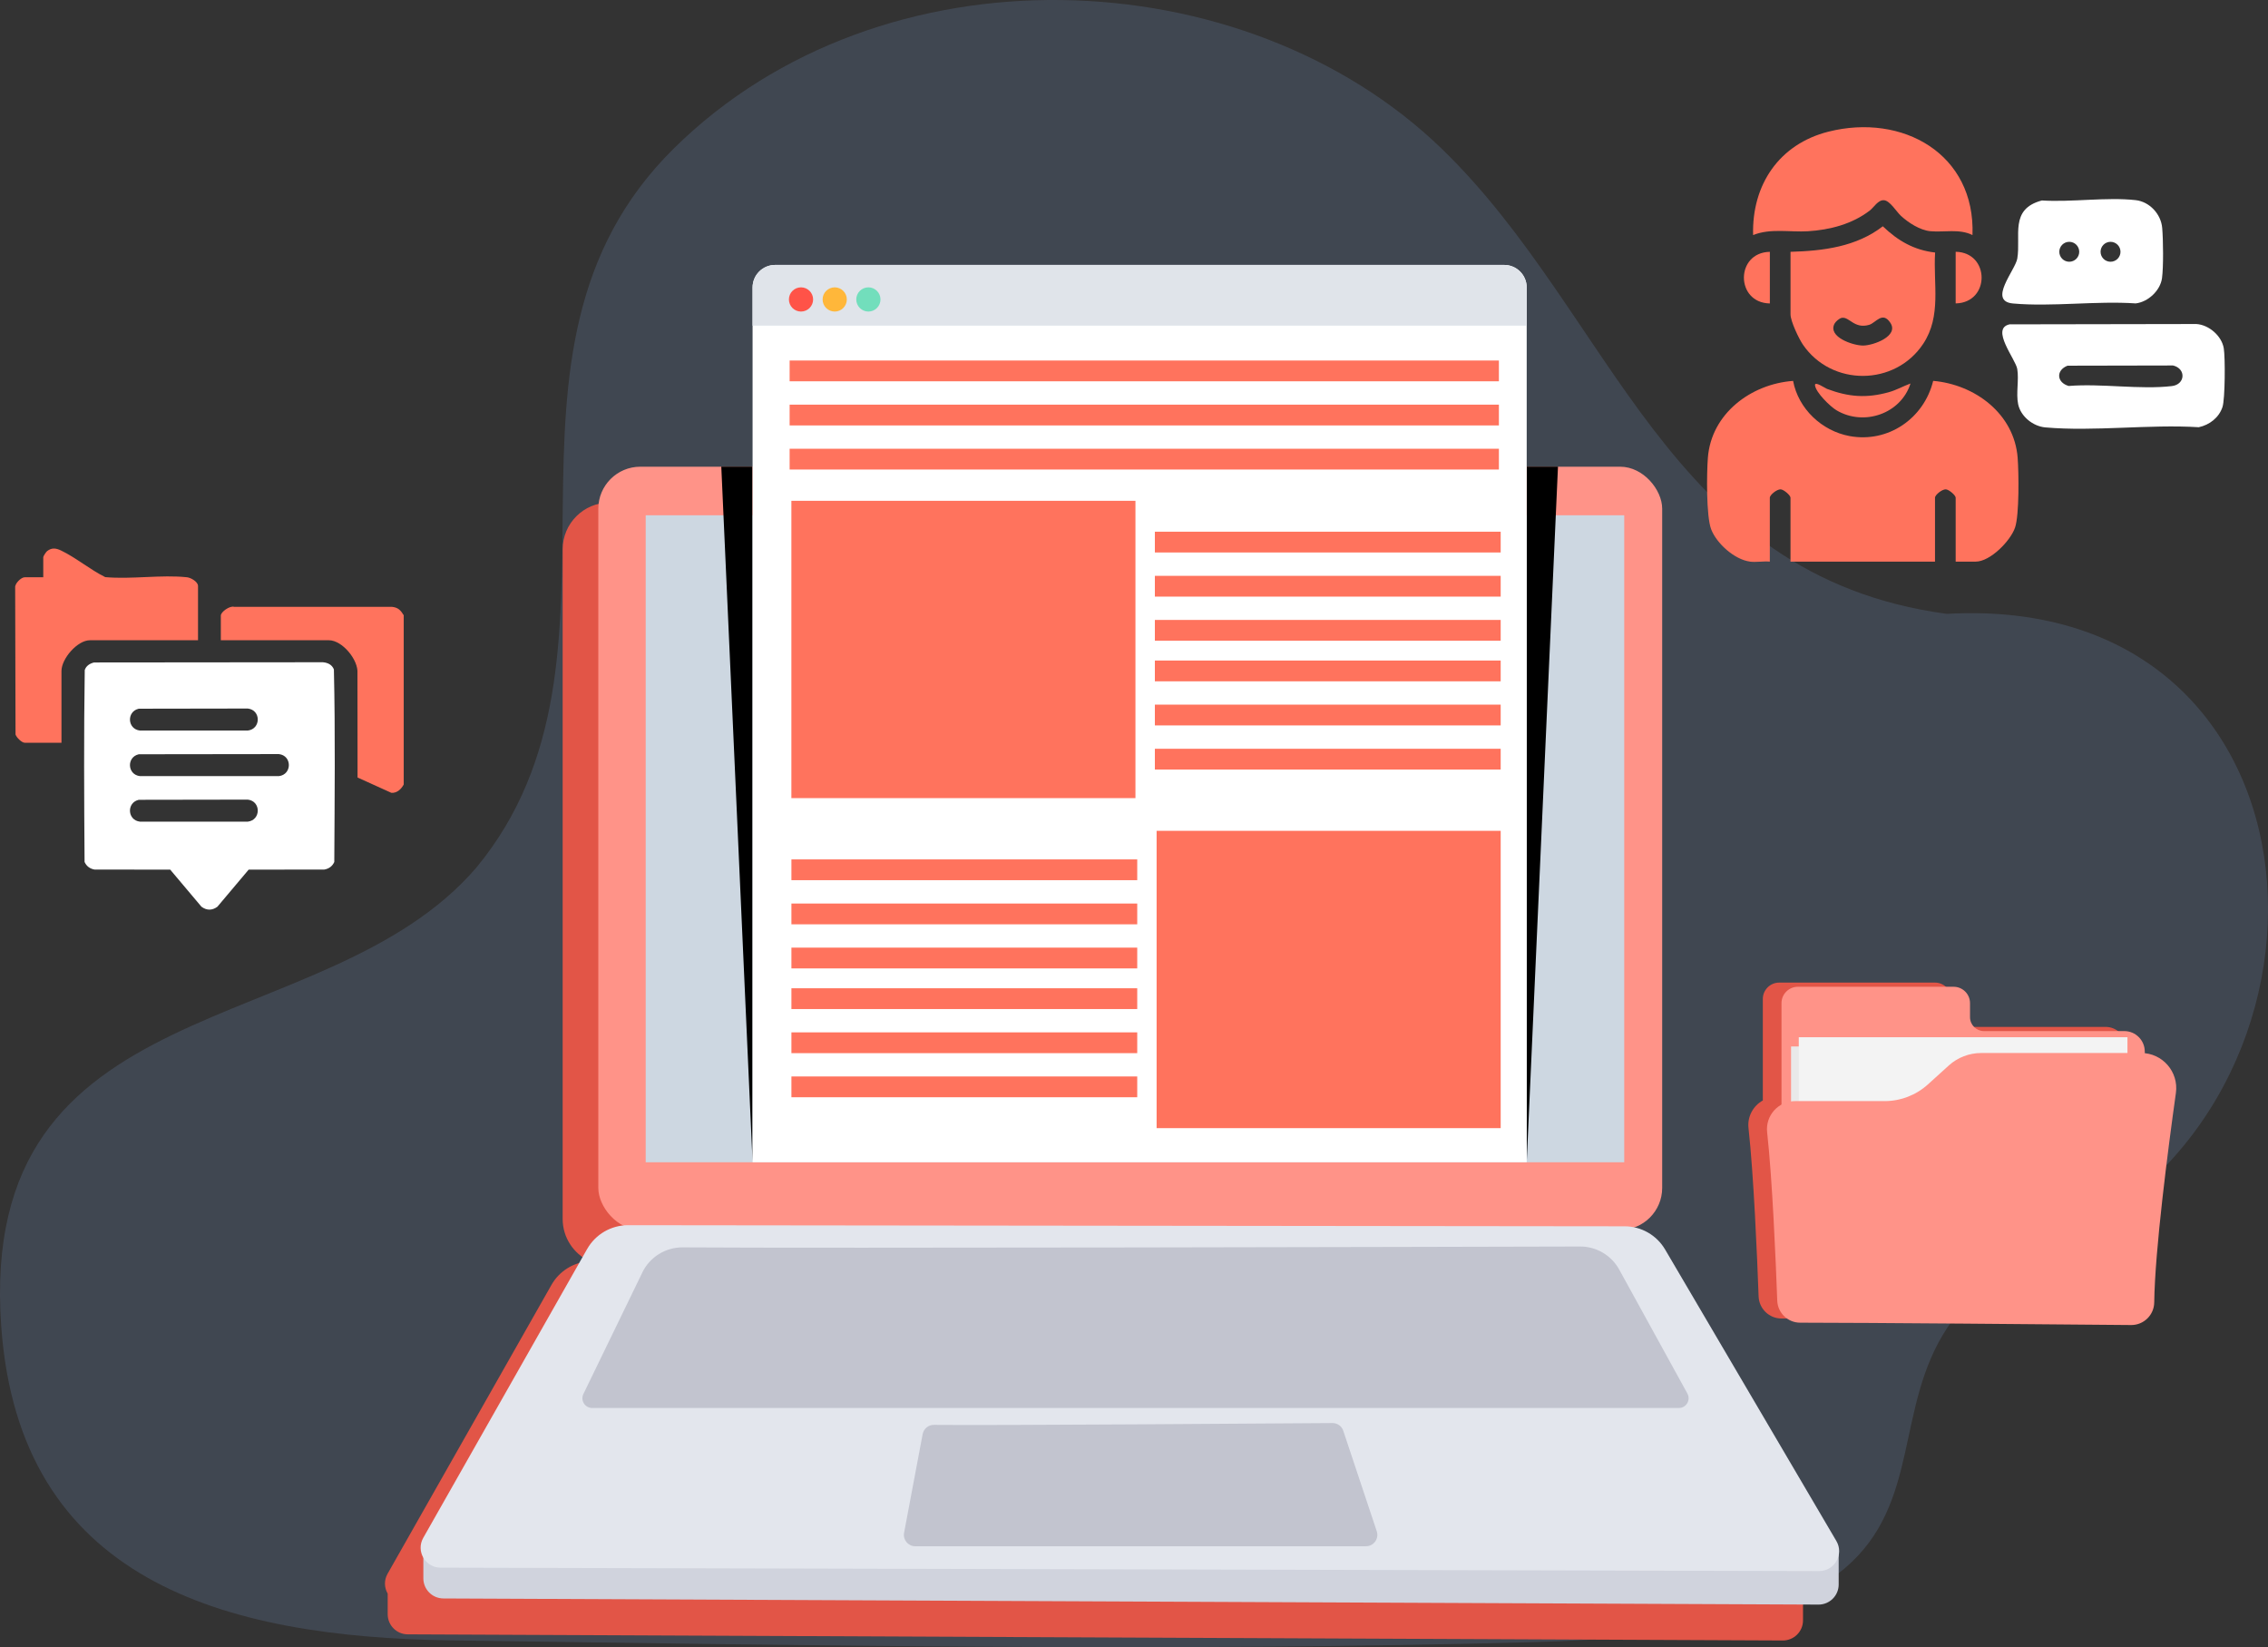 <?xml version="1.0" encoding="UTF-8"?>
<svg xmlns="http://www.w3.org/2000/svg" viewBox="0 0 635.31 461.28">
  <rect x="0" y="0" width="635.31" height="461.28" fill="#333333" stroke="none"/>
  <defs>
    <style>
      .cls-1 {
        fill: #e25547;
      }

      .cls-2 {
        fill: #ff735d;
      }

      .cls-3 {
        fill: #ff9388;
      }

      .cls-4 {
        fill: #fff;
      }

      .cls-5 {
        mix-blend-mode: soft-light;
      }

      .cls-6 {
        fill: #e9e9e9;
      }

      .cls-7 {
        fill: #ffb73a;
      }

      .cls-8 {
        fill: #72debc;
      }

      .cls-9 {
        fill: #90bafd;
        fill-rule: evenodd;
      }

      .cls-10 {
        isolation: isolate;
      }

      .cls-11 {
        opacity: .15;
      }

      .cls-12 {
        fill: #c2c4cf;
      }

      .cls-13 {
        fill: #cdd7e1;
      }

      .cls-14 {
        fill: #ff5348;
      }

      .cls-15 {
        fill: #e3e6ed;
      }

      .cls-16 {
        fill: #e0e4ea;
      }

      .cls-17 {
        fill: #d0d3dd;
      }

      .cls-18 {
        fill: #f3f3f3;
      }
    </style>
  </defs>
  <g class="cls-10">
    <g id="Layer_2" data-name="Layer 2">
      <g id="Layer_1-2" data-name="Layer 1">
        <g>
          <g class="cls-11">
            <path class="cls-9" d="M545.27,171.9c-78.59-10.58-93.31-83.72-141.42-130.25-55.19-53.38-156.78-57.62-215.08-.09-58.33,57.55-6.21,142.02-55.37,201.46C90.76,292.51-6.53,275.43.35,371.48c5.08,70.97,61.71,87,125.82,87.9,100.98,1.41,202.98,3.22,304,.48,155.1-4.21,66.64-76.4,144.1-110.63,89.13-39.4,81.67-183.58-28.99-177.32"/>
          </g>
          <g>
            <path class="cls-1" d="M504.41,441.58l-47.97-81.63c-2.02-3.44-5.48-5.74-9.36-6.33,4.98-1.86,8.53-6.64,8.53-12.27v-187.5c0-7.24-5.87-13.11-13.11-13.11H170.72c-7.24,0-13.11,5.87-13.11,13.11v187.5c0,5.24,3.08,9.75,7.52,11.85-4.42.27-8.44,2.73-10.65,6.62l-45.91,80.9c-1.06,1.86-.91,3.95.03,5.57v5.77c0,3.1,2.51,5.62,5.61,5.63l385.19,1.72c3.12.01,5.66-2.51,5.66-5.63v-8.23c.27-1.28.11-2.68-.65-3.96Z"/>
            <g>
              <path class="cls-17" d="M118.59,435.67v6.34c0,3.1,2.51,5.62,5.61,5.63l385.19,1.72c3.12.01,5.66-2.51,5.66-5.63v-8.94s-396.46,1.99-396.46.88Z"/>
              <rect class="cls-3" x="167.6" y="130.7" width="298.01" height="213.72" rx="11.76" ry="11.76"/>
              <path class="cls-15" d="M164.47,349.77l-45.91,80.9c-2.11,3.72.57,8.34,4.85,8.35l386.16.95c4.33.01,7.03-4.69,4.83-8.42l-47.97-81.63c-2.36-4.02-6.68-6.49-11.34-6.5l-279.15-.31c-4.75,0-9.13,2.54-11.47,6.67Z"/>
              <rect class="cls-13" x="180.87" y="144.3" width="274.11" height="181.19"/>
              <path class="cls-12" d="M179.93,356.36l-16.51,34.02c-.88,1.81.44,3.92,2.46,3.92h304.4c2.08,0,3.39-2.23,2.39-4.05l-19.09-34.7c-2.2-4-6.41-6.49-10.98-6.47-38.14.1-212.18.52-251.35.24-4.82-.03-9.23,2.7-11.33,7.04Z"/>
              <path class="cls-12" d="M258.45,401.63l-5.2,27.62c-.37,1.96,1.13,3.77,3.12,3.77h126.27c2.17,0,3.7-2.13,3.02-4.19l-9.38-28.14c-.44-1.31-1.66-2.18-3.04-2.17-14.77.11-95.88.7-111.63.51-1.54-.02-2.87,1.07-3.16,2.59Z"/>
            </g>
          </g>
          <g>
            <g>
              <path class="cls-5" d="M427.66,325.46l8.76-194.77h-8.75s0,196.13,0,194.77Z"/>
              <path class="cls-5" d="M210.81,325.46l-8.76-194.77h8.75s0,196.13,0,194.77Z"/>
            </g>
            <g>
              <g>
                <path class="cls-4" d="M427.66,80.51v244.95h-216.85V80.51c0-3.49,2.83-6.32,6.33-6.32h204.2c3.49,0,6.32,2.83,6.32,6.32Z"/>
                <path class="cls-16" d="M427.66,80.51v10.69h-216.85v-10.69c0-3.49,2.83-6.32,6.33-6.32h204.2c3.49,0,6.32,2.83,6.32,6.32Z"/>
                <g>
                  <path class="cls-14" d="M227.77,83.86c0,1.87-1.52,3.39-3.39,3.39s-3.39-1.52-3.39-3.39,1.52-3.39,3.39-3.39,3.39,1.52,3.39,3.39Z"/>
                  <path class="cls-8" d="M246.64,83.86c0,1.87-1.52,3.39-3.39,3.39s-3.39-1.52-3.39-3.39,1.52-3.39,3.39-3.39,3.39,1.52,3.39,3.39Z"/>
                  <path class="cls-7" d="M237.21,83.86c0,1.87-1.52,3.39-3.39,3.39s-3.39-1.52-3.39-3.39,1.52-3.39,3.39-3.39,3.39,1.52,3.39,3.39Z"/>
                </g>
              </g>
              <g>
                <g>
                  <rect class="cls-2" x="221.19" y="100.96" width="198.68" height="5.82"/>
                  <rect class="cls-2" x="221.19" y="113.32" width="198.68" height="5.82"/>
                  <rect class="cls-2" x="221.19" y="125.67" width="198.68" height="5.82"/>
                </g>
                <g>
                  <g>
                    <rect class="cls-2" x="323.5" y="148.9" width="96.87" height="5.82"/>
                    <rect class="cls-2" x="323.5" y="161.26" width="96.87" height="5.82"/>
                    <rect class="cls-2" x="323.5" y="173.61" width="96.87" height="5.82"/>
                  </g>
                  <g>
                    <rect class="cls-2" x="323.5" y="184.98" width="96.87" height="5.82"/>
                    <rect class="cls-2" x="323.5" y="197.33" width="96.87" height="5.82"/>
                    <rect class="cls-2" x="323.5" y="209.69" width="96.87" height="5.82"/>
                  </g>
                </g>
                <rect class="cls-2" x="221.68" y="140.25" width="96.38" height="83.26"/>
                <g>
                  <g>
                    <rect class="cls-2" x="221.68" y="301.47" width="96.87" height="5.82" transform="translate(540.24 608.75) rotate(180)"/>
                    <rect class="cls-2" x="221.68" y="289.11" width="96.87" height="5.82" transform="translate(540.24 584.04) rotate(180)"/>
                    <rect class="cls-2" x="221.68" y="276.75" width="96.87" height="5.82" transform="translate(540.24 559.33) rotate(180)"/>
                  </g>
                  <g>
                    <rect class="cls-2" x="221.68" y="265.39" width="96.87" height="5.82" transform="translate(540.24 536.59) rotate(180)"/>
                    <rect class="cls-2" x="221.68" y="253.03" width="96.87" height="5.82" transform="translate(540.24 511.88) rotate(180)"/>
                    <rect class="cls-2" x="221.68" y="240.68" width="96.87" height="5.82" transform="translate(540.24 487.17) rotate(180)"/>
                  </g>
                </g>
                <rect class="cls-2" x="323.99" y="232.67" width="96.38" height="83.26" transform="translate(744.36 548.6) rotate(180)"/>
              </g>
            </g>
          </g>
          <g>
            <path class="cls-1" d="M595.56,293.78v-.46c0-3.17-2.57-5.74-5.74-5.74h-39.31c-2.16,0-3.9-1.75-3.9-3.9v-3.92c0-2.54-2.06-4.59-4.59-4.59h-43.63c-2.54,0-4.59,2.06-4.59,4.59v28.42c-2.67,1.48-4.38,4.47-4.01,7.75,1.46,13.17,2.43,36.12,2.83,47.13.13,3.45,2.96,6.18,6.41,6.18,18.54,0,73.49.49,92.71.66,3.53.03,6.43-2.8,6.48-6.33.19-14.67,3.87-42.96,6.07-58.66.78-5.57-3.26-10.58-8.72-11.13Z"/>
            <g>
              <path class="cls-3" d="M551.84,284.85v-3.92c0-2.54-2.06-4.59-4.59-4.59h-43.63c-2.54,0-4.59,2.06-4.59,4.59v80.19h101.76v-66.63c0-3.17-2.57-5.74-5.74-5.74h-39.31c-2.16,0-3.9-1.75-3.9-3.91Z"/>
              <rect class="cls-6" x="501.71" y="293.06" width="92.07" height="66.55"/>
              <rect class="cls-18" x="503.87" y="290.47" width="92.07" height="66.55"/>
              <path class="cls-3" d="M497.84,364.22c-.4-11.01-1.37-33.96-2.83-47.13-.52-4.66,3.12-8.73,7.81-8.73h25.1c4.48,0,8.81-1.67,12.13-4.68l5.84-5.29c2.48-2.25,5.72-3.5,9.07-3.5h44.82c5.97,0,10.56,5.28,9.73,11.19-2.2,15.7-5.88,43.99-6.07,58.66-.05,3.53-2.94,6.36-6.48,6.33-19.22-.17-74.17-.66-92.71-.66-3.45,0-6.28-2.73-6.41-6.18Z"/>
            </g>
          </g>
          <g>
            <path class="cls-4" d="M26.3,185.52l64.15-.06c1.37.12,2.57.68,3.08,2.02.41,17.92.2,35.96.11,53.91-.53,1.18-1.48,1.89-2.77,2.12l-21.22.03-8.75,10.38c-1.47,1.09-3.01,1.08-4.47,0l-8.75-10.38-21.22-.03c-1.29-.23-2.23-.94-2.77-2.12-.13-17.89-.22-35.87.05-53.75.39-1.18,1.41-1.82,2.56-2.11ZM38.84,198.48c-3.41.79-3.19,5.71.37,6.11h30.19c3.73-.43,3.75-5.76,0-6.17l-30.56.05ZM38.84,211.24c-3.41.79-3.19,5.71.37,6.11h38.9c3.73-.43,3.75-5.76,0-6.17l-39.27.05ZM38.84,223.99c-3.41.79-3.19,5.71.37,6.11h30.19c3.73-.43,3.75-5.76,0-6.17l-30.56.05Z"/>
            <g>
              <path class="cls-2" d="M113.09,172.29v47.4c-.68,1.29-1.91,2.48-3.48,2.33l-9.45-4.28-.03-29.2c.3-3.74-4.26-9.24-7.98-9.24h-30.29v-6.91c0-1.05,2.54-2.82,3.71-2.45h44.22c1.73.18,2.43.94,3.3,2.35Z"/>
              <path class="cls-2" d="M55.48,179.3h-30.29c-3.52,0-7.97,5.16-7.97,8.61v20.09H6.91c-.81,0-2.34-1.5-2.56-2.33l-.1-41.14c-.13-1.11,1.68-2.87,2.66-2.87h5.21v-5.63c0-.28.78-1.46,1.07-1.69,1.33-1.05,2.56-.83,3.96-.15,4.13,1.99,8.16,5.38,12.33,7.43,7.3.66,15.76-.73,22.91.04,1.08.12,3.08,1.25,3.08,2.45v15.2Z"/>
            </g>
          </g>
          <g>
            <path class="cls-2" d="M490.17,157.27c-4.31-.58-9.3-5.06-10.84-9.04-1.41-3.67-1.26-15.74-.92-20.07.97-12.35,12.09-20.63,23.87-21.49,1.47,7.82,8.07,14.02,15.82,15.45,10.81,1.99,20.84-4.93,23.42-15.46,11.71,1.02,22.7,9.21,23.66,21.51.32,4.13.48,16-.72,19.55-1.26,3.74-6.95,9.56-11.04,9.56h-5.6v-17.89c0-.7-1.88-2.29-2.74-2.35-1.02-.07-3.05,1.53-3.05,2.35v17.89h-40.48v-17.89c0-.7-1.88-2.29-2.74-2.35-1.02-.07-3.05,1.53-3.05,2.35v17.89c-1.77-.17-3.89.23-5.6,0Z"/>
            <g>
              <path class="cls-2" d="M552.52,65.82c-3.7-1.82-7.9-.72-11.76-1.07-2.91-.26-6.21-2.39-8.31-4.34-1.25-1.17-3.06-4.23-4.72-4.34s-2.8,1.98-3.96,2.88c-4.9,3.79-11.17,5.43-17.32,5.81-5.1.31-10.52-.89-15.37,1.07-.39-14.07,7.29-25.48,21.1-28.96,20.73-5.22,41.18,6.19,40.35,28.96Z"/>
              <path class="cls-2" d="M501.56,70.52c9.13-.26,18.45-1.4,25.85-7.15,4.21,4.05,8.75,6.68,14.65,7.35-.55,8.83,1.84,17.76-3.34,25.57-7.89,11.88-25.64,11.99-33.69.22-1.14-1.67-3.47-6.57-3.47-8.46v-17.53ZM515.92,89.01c-.67.12-1.71,1.02-2.03,1.62-1.99,3.77,5.27,6.17,8.02,6.14,2.92-.03,10.05-2.66,7.63-6.35-2.21-3.39-4.1,0-5.93.54-4.19,1.25-5.57-2.33-7.7-1.95Z"/>
              <path class="cls-2" d="M535.17,107.39c-2.67,8.45-13.02,12.07-20.71,7.52-1.8-1.07-5.75-4.94-6.04-6.97-.19-1.33,2.76.73,3.37.97,6.04,2.27,11.06,2.66,17.31.92,2.17-.61,3.98-1.67,6.06-2.43Z"/>
            </g>
            <g>
              <path class="cls-4" d="M562.9,90.83l52.35-.09c3.51.22,7.09,3.32,7.67,6.79.43,2.55.38,14.24-.36,16.46-.99,2.99-3.64,5-6.64,5.65-13.85-.87-29.34,1.26-43,.05-3.43-.31-6.88-3.05-7.6-6.5-.63-3.06.27-6.81-.25-9.87-.47-2.76-7.55-11.28-2.19-12.48ZM579.17,102.4c-3.33,1.29-3.06,4.74.31,5.69,9.11-.75,20.01,1.07,28.9.03,3.76-.44,4.07-4.87.33-5.77l-29.54.06Z"/>
              <g>
                <path class="cls-4" d="M571.95,56.14c8.31.53,18.18-1,26.3-.09,3.89.44,7.08,3.89,7.42,7.76.29,3.23.38,10.97-.05,14.08-.47,3.48-3.9,6.69-7.38,7.08-11.07-.76-23.45,1-34.36.02-7.13-.64.65-9.33,1.2-12.57,1.07-6.35-2.25-13.85,6.86-16.27ZM582.43,70.51c0-1.54-1.25-2.79-2.79-2.79s-2.79,1.25-2.79,2.79,1.25,2.79,2.79,2.79,2.79-1.25,2.79-2.79ZM593.99,70.51c0-1.54-1.25-2.79-2.79-2.79s-2.79,1.25-2.79,2.79,1.25,2.79,2.79,2.79,2.79-1.25,2.79-2.79Z"/>
                <path class="cls-2" d="M495.77,70.52v14.46c-9.67-.17-9.71-14.27,0-14.46Z"/>
                <path class="cls-2" d="M547.82,84.97v-14.46c9.67.17,9.71,14.27,0,14.46Z"/>
              </g>
            </g>
          </g>
        </g>
      </g>
    </g>
  </g>
</svg>
